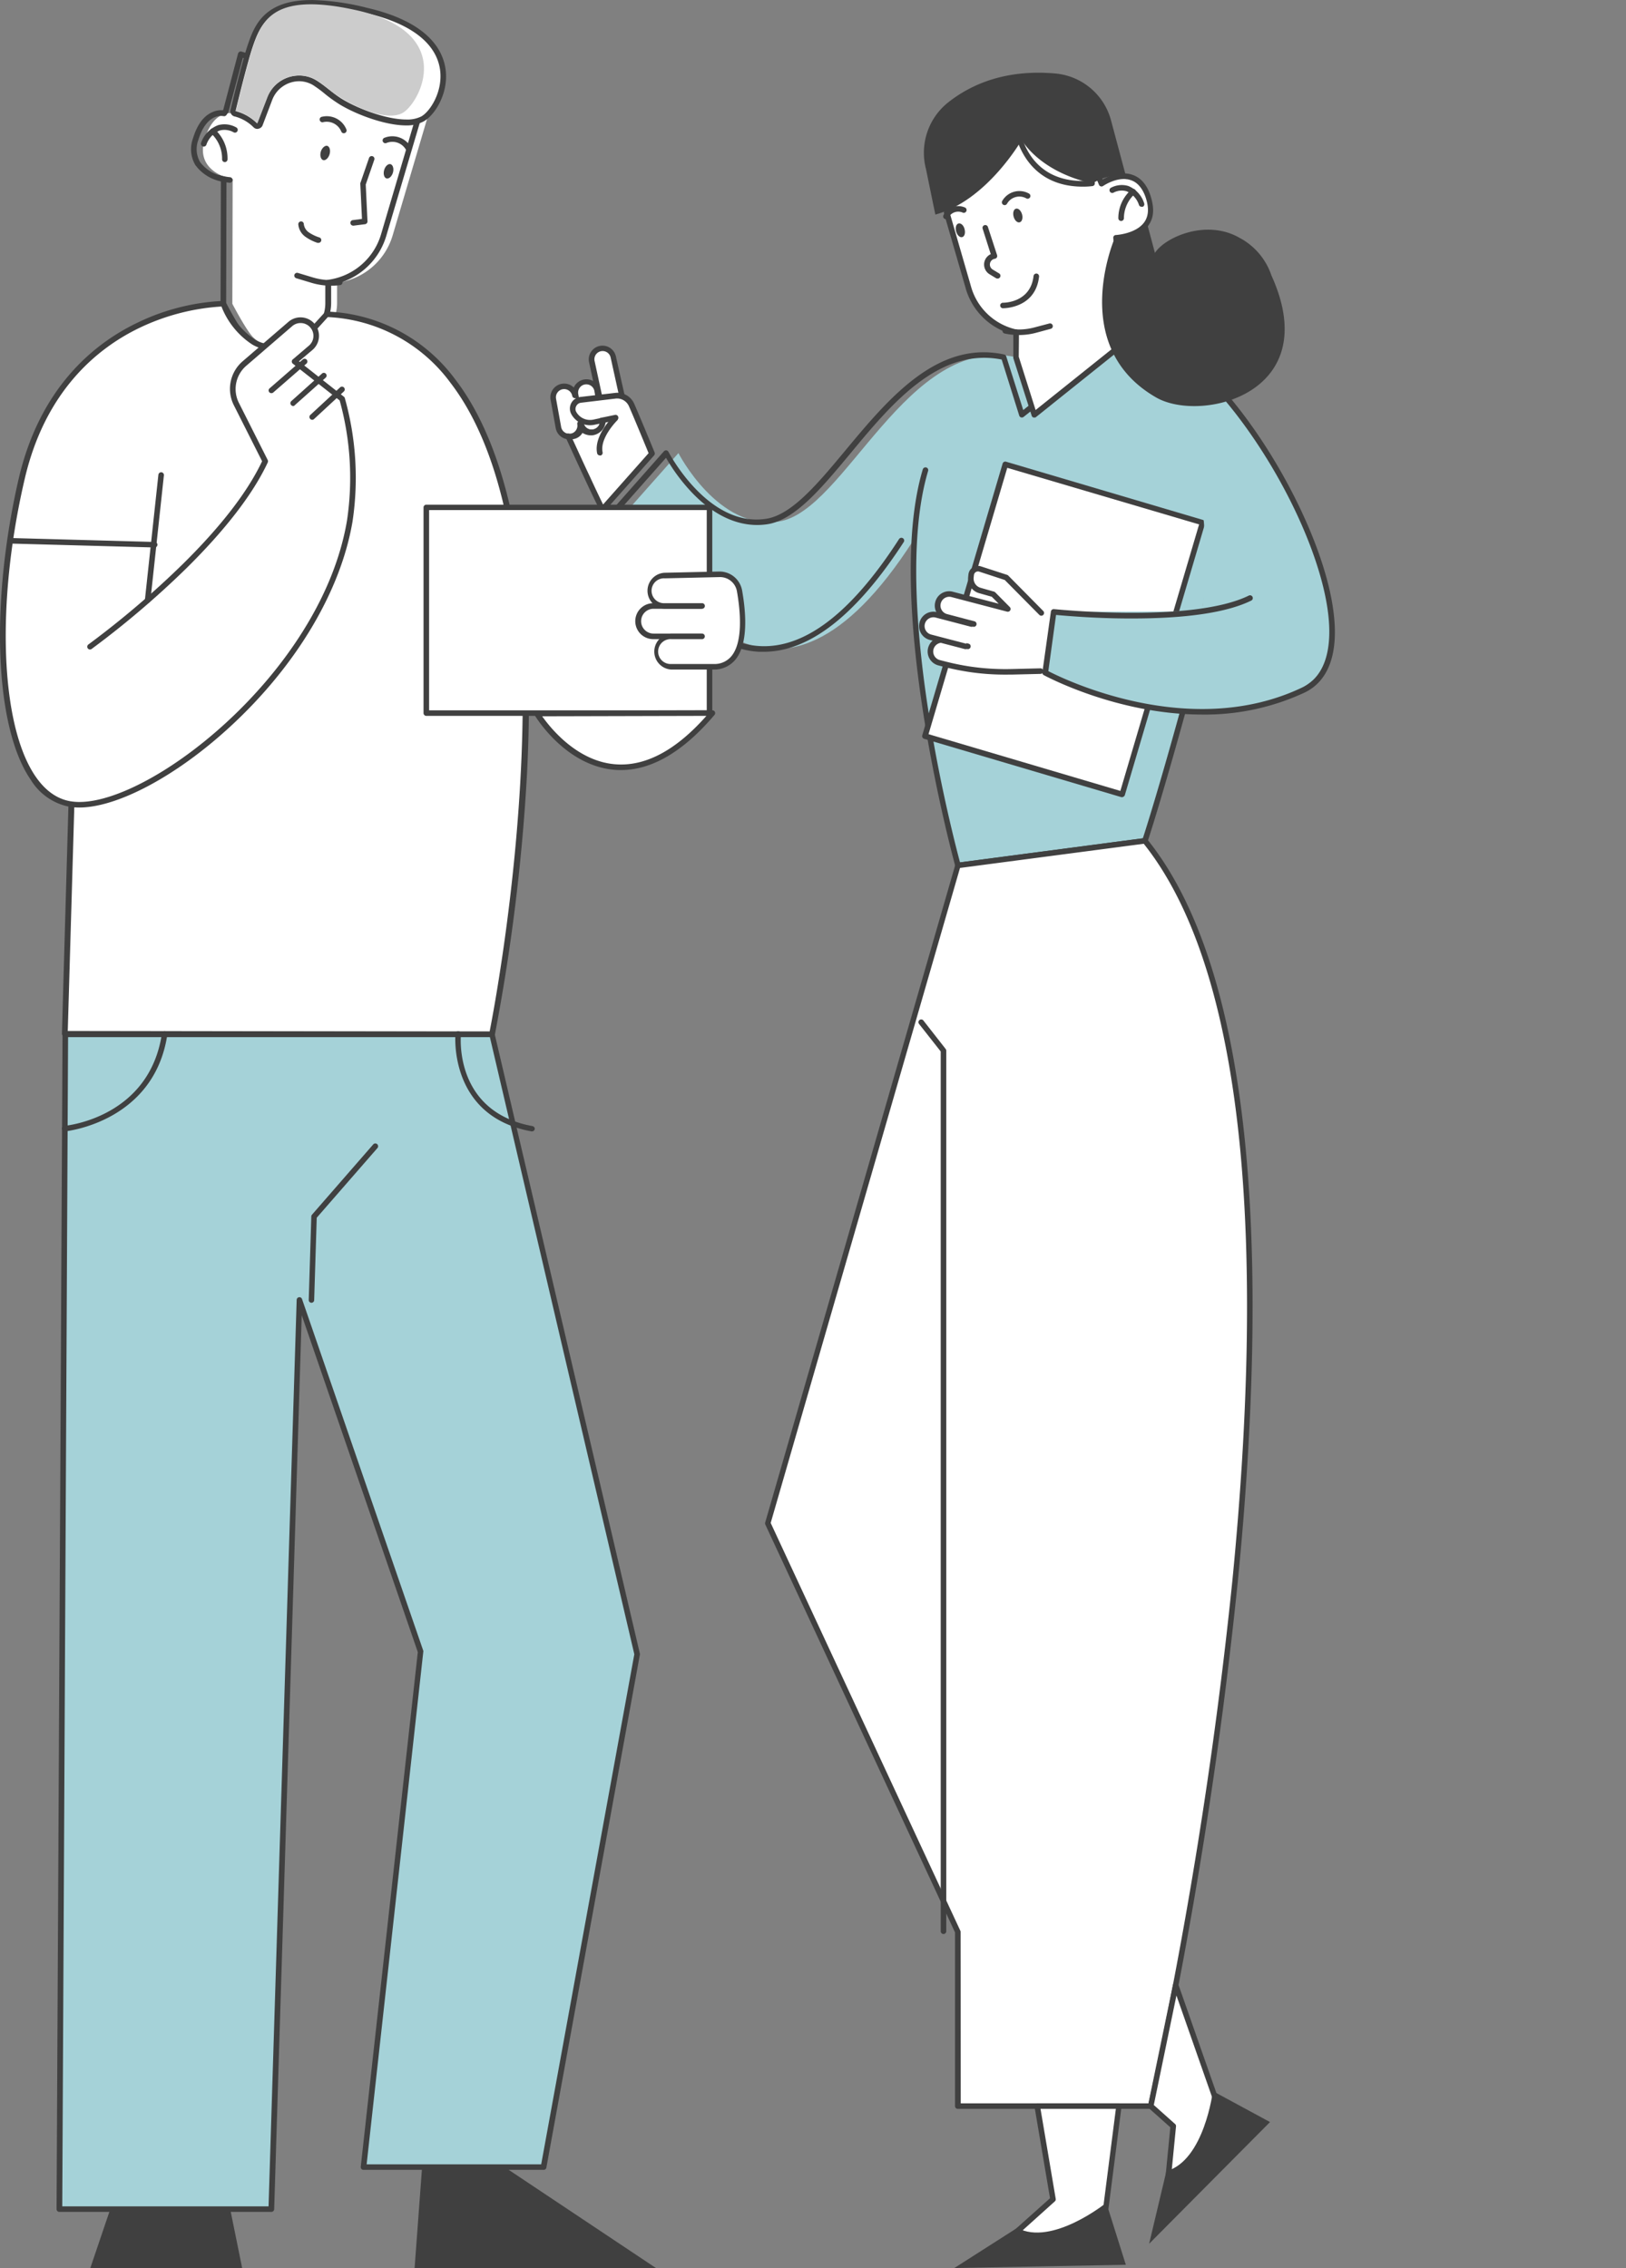 <svg xmlns="http://www.w3.org/2000/svg" width="360" height="502" viewBox="0 0 360 502">
  <rect x="0" y="0" width="360" height="502" fill="#808080" stroke="none"/>
  <g id="Group_13" data-name="Group 13" transform="translate(-2721 -656)">
    <g id="Warstwa_2" data-name="Warstwa 2" transform="translate(2721 656)">
      <g id="Warstwa_1" data-name="Warstwa 1" transform="translate(0)">
        <path id="Path_438" data-name="Path 438" d="M191.792,102.816c-8.879,29.678,7.2,87.468,7.2,87.468l41.384-5.4s33.39-90.865-2.034-112.244L215.9,90.551l-4.068-12.734c-24.186-5.2-37.774,34.153-52.5,36.37-13.456,2.034-22.233-15.144-22.233-15.144L126.15,111.38c10.008,19.975,32.312,54.7,62.936,7.028" transform="translate(13.105 1.24)" fill="#a5d2d8"/>
        <path id="Path_439" data-name="Path 439" d="M158.747,143.032H157.73c-11.188-.6-21.979-11.137-32.1-31.336a.62.62,0,0,1,.092-.681l10.944-12.368a.641.641,0,0,1,.529-.2.62.62,0,0,1,.468.336c.092.163,8.737,16.761,21.6,14.819,5.7-.865,11.473-7.8,17.585-15.154,9.52-11.442,20.341-24.41,35.14-21.216a.61.61,0,0,1,.458.417l3.763,11.879,21.765-17.372a.62.62,0,0,1,.865.1.6.6,0,0,1-.092.854L216.292,91.049a.631.631,0,0,1-.57.1.6.6,0,0,1-.4-.4l-3.885-12.4c-13.934-2.746-24.41,9.794-33.563,20.87-6.275,7.536-12.2,14.656-18.307,15.581-5.706.865-11.483-1.556-16.7-7a40.58,40.58,0,0,1-5.746-7.7l-10.079,11.371c9.845,19.538,20.24,29.729,30.868,30.3,10.018.529,20.341-7.445,30.807-23.688a.62.62,0,0,1,.854-.183.61.61,0,0,1,.183.844C179.292,134.865,168.9,143.032,158.747,143.032Z" transform="translate(10.336 1.229)" fill="#404040"/>
        <path id="Path_440" data-name="Path 440" d="M197.946,190.429a.61.61,0,0,1-.59-.448c-.163-.58-16.029-58.329-7.2-87.834a.631.631,0,0,1,.773-.417.61.61,0,0,1,.407.763c-4.556,15.256-2.36,38.1.285,54.606,2.563,16.029,6.041,29.3,6.774,32.038l40.479-5.329c.6-1.831,3.428-10.679,8.279-28.264a.612.612,0,1,1,1.18.325c-5.482,19.863-8.381,28.61-8.411,28.691a.631.631,0,0,1-.509.417l-41.384,5.451Z" transform="translate(14.152 1.736)" fill="#404040"/>
        <path id="Path_441" data-name="Path 441" d="M120.765,87.289l-.234-1.241a2.441,2.441,0,0,1,1.78-2.787h0a2.441,2.441,0,0,1,3.051,1.922l.173,1.017" transform="translate(6.905 1.42)" fill="#fff"/>
        <path id="Path_442" data-name="Path 442" d="M120.775,87.92a.61.61,0,0,1-.6-.509l-.234-1.271a3.05,3.05,0,0,1,6-1.1l.173,1.017a.62.62,0,0,1-.488.712.631.631,0,0,1-.722-.5l-.173-1.017a1.821,1.821,0,1,0-3.58.641l.224,1.282a.61.61,0,0,1-.488.712Z" transform="translate(6.892 1.409)" fill="#404040"/>
        <path id="Path_443" data-name="Path 443" d="M126.452,91.45a2.278,2.278,0,0,1-2.034,2.644h0a2.441,2.441,0,0,1-2.827-1.963" transform="translate(6.965 1.561)" fill="#fff"/>
        <path id="Path_444" data-name="Path 444" d="M124.05,94.756a3.051,3.051,0,0,1-2.99-2.5.62.62,0,0,1,1.21-.224,1.831,1.831,0,0,0,2.105,1.475,1.912,1.912,0,0,0,1.2-.692,1.546,1.546,0,0,0,.295-1.251.61.61,0,1,1,1.2-.214,2.736,2.736,0,0,1-.519,2.207,3.133,3.133,0,0,1-1.953,1.149,3.344,3.344,0,0,1-.549.051Z" transform="translate(6.955 1.55)" fill="#404040"/>
        <path id="Path_445" data-name="Path 445" d="M121.769,92.329a2.441,2.441,0,0,1-1.963,2.858h0a2.421,2.421,0,0,1-2.787-2.034L115.891,86.9a2.421,2.421,0,0,1,1.77-2.787h0a2.441,2.441,0,0,1,3.051,1.922" transform="translate(6.658 1.434)" fill="#fff"/>
        <path id="Path_446" data-name="Path 446" d="M119.38,95.817a3.035,3.035,0,0,1-2.99-2.5l-1.129-6.255a3.048,3.048,0,1,1,6-1.078.61.61,0,0,1-.5.712.62.62,0,0,1-.712-.5,1.818,1.818,0,1,0-3.58.641L117.6,93.1a1.841,1.841,0,0,0,2.105,1.465,1.821,1.821,0,0,0,1.465-2.115.62.62,0,0,1,.5-.712.61.61,0,0,1,.712.5,3.051,3.051,0,0,1-2.451,3.529,2.512,2.512,0,0,1-.549.051Z" transform="translate(6.642 1.425)" fill="#404040"/>
        <path id="Path_447" data-name="Path 447" d="M125.589,86.54,123.9,78.75a2.431,2.431,0,0,1,1.851-2.9h0a2.441,2.441,0,0,1,2.9,1.851l1.851,8.4" transform="translate(7.124 1.294)" fill="#fff"/>
        <path id="Path_448" data-name="Path 448" d="M125.6,87.2a.62.62,0,0,1-.6-.488l-1.688-7.791a3.041,3.041,0,1,1,5.94-1.312l1.882,8.37a.61.61,0,0,1-.468.732.62.62,0,0,1-.732-.468l-1.851-8.4a1.817,1.817,0,1,0-3.55.783l1.688,7.8a.61.61,0,0,1-.468.722Z" transform="translate(7.112 1.284)" fill="#404040"/>
        <path id="Path_449" data-name="Path 449" d="M126.5,91.542l-2.034.427a4.129,4.129,0,0,1-4.434-2.034h0a1.973,1.973,0,0,1,1.454-2.919l7.689-.915a3.458,3.458,0,0,1,3.57,2.085c1.353,3.051,4.5,10.73,4.5,10.73l-10.933,12.327c-1.678-3.346-3.051-6.275-3.977-8.34-1.1-2.319-3.6-7.811-3.6-7.811a2.431,2.431,0,0,0,2.929-1.81,2.858,2.858,0,0,0,2.431.946C126.307,94.064,126.5,91.542,126.5,91.542Z" transform="translate(7.043 1.469)" fill="#fff"/>
        <path id="Path_450" data-name="Path 450" d="M126.347,111.863h-.081a.62.62,0,0,1-.468-.336c-1.322-2.634-2.431-5-3.316-6.906l-.671-1.444c-1.078-2.3-3.57-7.76-3.6-7.821a.631.631,0,0,1,.081-.641.62.62,0,0,1,.61-.214,1.8,1.8,0,0,0,2.207-1.373.59.59,0,0,1,.468-.458.62.62,0,0,1,.62.224,2.227,2.227,0,0,0,1.882.712,1.861,1.861,0,0,0,1.617-1.282l-1.129.234a4.729,4.729,0,0,1-5.085-2.309,2.583,2.583,0,0,1,1.943-3.845l7.76-.905a4.068,4.068,0,0,1,4.211,2.441c1.343,3.051,4.475,10.669,4.506,10.75a.641.641,0,0,1-.112.641l-10.933,12.327a.62.62,0,0,1-.509.2Zm-6.611-16.11c.763,1.648,2.37,5.177,3.183,6.906l.681,1.444c.783,1.7,1.749,3.763,2.888,6.1l10.079-11.361c-.641-1.546-3.173-7.72-4.343-10.364a2.868,2.868,0,0,0-2.939-1.719l-7.72.926a1.343,1.343,0,0,0-1.017.742,1.312,1.312,0,0,0,0,1.282,3.509,3.509,0,0,0,3.773,1.709l2.034-.437a.661.661,0,0,1,.529.142.61.61,0,0,1,.2.509,3.366,3.366,0,0,1-2.95,3.255,3.631,3.631,0,0,1-2.207-.529,2.827,2.827,0,0,1-2.2,1.393Z" transform="translate(7.033 1.459)" fill="#404040"/>
        <path id="Path_451" data-name="Path 451" d="M126.01,92.141a.61.61,0,0,1-.122-1.21l3.051-.631a.62.62,0,1,1,.254,1.21l-3.051.62Z" transform="translate(7.17 1.541)" fill="#404040"/>
        <path id="Path_452" data-name="Path 452" d="M125.652,99.258a.62.62,0,0,1-.6-.488c-.793-3.855,3.407-8.014,3.58-8.137a.61.61,0,0,1,.875,0,.62.62,0,0,1,0,.865s-3.906,3.865-3.244,7.058a.62.62,0,0,1-.478.732Z" transform="translate(7.152 1.544)" fill="#404040"/>
        <path id="Path_453" data-name="Path 453" d="M198.477,188.431,239.861,183c51.484,63.78,1.3,280.05,1.3,280.05H198.446V424.462L156.36,334l42.086-145.573" transform="translate(13.621 3.123)" fill="#fff"/>
        <path id="Path_454" data-name="Path 454" d="M241.173,463.65H198.456a.61.61,0,0,1-.62-.61V424.6l-42.025-90.326a.62.62,0,0,1,0-.427L197.9,188.269a.6.6,0,0,1,.509-.437L239.8,182.38a.6.6,0,0,1,.549.224c11.828,14.646,19.243,38.537,22.06,71,2.248,25.9,1.587,57.332-1.973,93.387a1031.824,1031.824,0,0,1-18.663,116.19A.62.62,0,0,1,241.173,463.65ZM199.1,462.43h41.588A1033.027,1033.027,0,0,0,259.226,346.86c3.54-35.984,4.2-67.32,1.963-93.153-2.777-32.017-10.038-55.593-21.572-70.066l-40.683,5.35L157.021,333.964l41.985,90.255a.549.549,0,0,1,.061.254Z" transform="translate(13.611 3.113)" fill="#404040"/>
        <path id="Path_455" data-name="Path 455" d="M211.77,486.727l8.7-7.77-3.489-20.626H235.03l-3.051,23.83S222.6,490.225,211.77,486.727Z" transform="translate(12.656 7.823)" fill="#fff"/>
        <path id="Path_456" data-name="Path 456" d="M217.435,488.242a18.886,18.886,0,0,1-5.838-.915.631.631,0,0,1-.417-.458.641.641,0,0,1,.193-.59l8.442-7.547-3.438-20.29a.61.61,0,0,1,.142-.5.58.58,0,0,1,.468-.214h18.053a.61.61,0,0,1,.61.692l-3.051,23.83a.62.62,0,0,1-.214.387C232.1,482.913,225.765,488.242,217.435,488.242Zm-4.4-1.76c9.154,2.319,17.138-3.6,18.419-4.617l2.939-22.915H217.71l3.366,19.914a.59.59,0,0,1-.193.559Z" transform="translate(12.662 7.812)" fill="#404040"/>
        <path id="Path_457" data-name="Path 457" d="M245.273,432l8.828,25.183s.936,14.707-10.547,17.931l1.17-11.92-4.984-4.445Z" transform="translate(15.044 7.373)" fill="#fff"/>
        <path id="Path_458" data-name="Path 458" d="M243.564,475.744a.63.63,0,0,1-.4-.142.61.61,0,0,1-.214-.529l1.129-11.595-4.75-4.231a.62.62,0,0,1-.193-.58l5.533-26.749a.61.61,0,0,1,.559-.488.631.631,0,0,1,.62.407l8.828,25.183a.417.417,0,0,1,0,.163c0,.153.834,15.256-10.995,18.561Zm-3.143-17.2,4.719,4.211a.6.6,0,0,1,.2.509l-1.078,11c9.571-3.407,9.286-15.826,9.235-16.955l-8.065-23.006Z" transform="translate(15.033 7.363)" fill="#404040"/>
        <rect id="Rectangle_102" data-name="Rectangle 102" width="45.514" height="62.702" transform="translate(222.582 102.795) rotate(16.48)" fill="#fff"/>
        <path id="Path_459" data-name="Path 459" d="M234.263,174.726h-.173L190.448,161.82a.62.62,0,0,1-.448-.8l17.789-60.129a.61.61,0,0,1,.753-.417l43.653,12.907a.62.62,0,0,1,.417.763l-17.758,60.1a.57.57,0,0,1-.295.366.61.61,0,0,1-.295.122Zm-42.88-13.944,42.473,12.561,17.433-58.99-42.473-12.52Z" transform="translate(14.194 1.714)" fill="#404040"/>
        <path id="Path_460" data-name="Path 460" d="M218.78,146.166l-6.255.142a54.251,54.251,0,0,1-9.947-.62q-2.817-.458-5.584-1.18l-.753-.2a2.553,2.553,0,0,1-1.831-3.122h0a2.563,2.563,0,0,1,3.133-1.831l5.085,1.322" transform="translate(11.658 2.377)" fill="#fff"/>
        <path id="Path_461" data-name="Path 461" d="M211.051,146.949a53.419,53.419,0,0,1-8.564-.651c-1.892-.305-3.783-.7-5.645-1.19l-.753-.2a3.173,3.173,0,0,1-.793-5.807,3.122,3.122,0,0,1,2.41-.325l5.085,1.322a.6.6,0,0,1,.437.753.61.61,0,0,1-.742.437l-5.085-1.332a1.973,1.973,0,0,0-1.475.2,1.949,1.949,0,0,0,.488,3.57l.753.193c1.81.478,3.672.875,5.523,1.17a53.53,53.53,0,0,0,9.835.62l6.255-.153a.62.62,0,0,1,0,1.231l-6.255.153Z" transform="translate(11.658 2.367)" fill="#404040"/>
        <path id="Path_462" data-name="Path 462" d="M203.865,135.986l-6.1-1.607a2.553,2.553,0,0,1-1.831-3.122h0a2.553,2.553,0,0,1,3.122-1.831l12.307,3.224-3.224-3.244-2.97-.844a2.746,2.746,0,0,1-2.034-2.929l.061-.559a1.505,1.505,0,0,1,1.963-1.271l5.807,1.892,7.76,7.842" transform="translate(11.698 2.112)" fill="#fff"/>
        <path id="Path_463" data-name="Path 463" d="M203.875,136.616h-.153l-6.1-1.607a3.2,3.2,0,0,1-1.932-1.475,3.1,3.1,0,0,1-.325-2.4,3.163,3.163,0,0,1,3.875-2.268l10.171,2.655-1.526-1.536-2.817-.8a3.346,3.346,0,0,1-2.421-3.58l.061-.559a2.115,2.115,0,0,1,2.766-1.79l5.807,1.882a.763.763,0,0,1,.244.153l7.75,7.842a.611.611,0,0,1-.865.865l-7.659-7.73-5.655-1.851a.915.915,0,0,0-.763.1.9.9,0,0,0-.407.651l-.061.57A2.126,2.126,0,0,0,205.4,128l2.97.844a.641.641,0,0,1,.275.163l3.214,3.244a.61.61,0,0,1,.1.742.62.62,0,0,1-.692.285l-12.3-3.224a1.932,1.932,0,0,0-2.38,1.383,1.912,1.912,0,0,0,.2,1.475,1.943,1.943,0,0,0,1.19.905l6.1,1.607a.62.62,0,0,1-.153,1.21Z" transform="translate(11.705 2.102)" fill="#404040"/>
        <path id="Path_464" data-name="Path 464" d="M202.613,140.769l-7.791-2.034A2.543,2.543,0,0,1,193,135.612h0a2.563,2.563,0,0,1,3.122-1.831l7.791,2.034" transform="translate(11.171 2.282)" fill="#fff"/>
        <path id="Path_465" data-name="Path 465" d="M202.623,141.4h-.153l-7.791-2.034a3.176,3.176,0,1,1,1.617-6.143l7.781,2.034a.614.614,0,0,1-.305,1.19l-7.791-2.034a1.963,1.963,0,0,0-2.38,1.383,1.943,1.943,0,0,0,1.393,2.38l7.781,2.034a.6.6,0,0,1,.437.753A.61.61,0,0,1,202.623,141.4Z" transform="translate(11.171 2.272)" fill="#404040"/>
        <path id="Path_466" data-name="Path 466" d="M218.581,134.2l-1.851,13.456s39.289,20.646,61.522-.183c9.815-9.154-14.239-66.109-40.154-75.2-3.753-1.292,10.293,19.05,13.324,38.191,1.668,10.516.081,23.6.081,23.6Z" transform="translate(14.651 1.232)" fill="#a5d2d8"/>
        <path id="Path_467" data-name="Path 467" d="M251.473,156.93c-18.928,0-34.8-8.615-35.028-8.726a.61.61,0,0,1-.305-.62l1.892-13.456a.62.62,0,0,1,.671-.529c.305,0,30.593,3.163,43.144-3a.616.616,0,0,1,.539,1.109c-5.35,2.624-14.239,3.956-26.393,3.956h-.437c-7.73,0-14.412-.6-16.385-.783l-1.709,12.439c3.519,1.821,31.448,15.419,56.2,3.621,5.95-2.848,6.438-10.3,5.787-16.059-1.18-10.578-7.242-25.142-15.805-38.008-8.848-13.3-18.622-22.253-26.159-23.952a.62.62,0,0,1-.458-.742.61.61,0,0,1,.732-.458c17.4,3.926,40.439,40.917,42.91,63.058,1.017,8.818-1.251,14.8-6.479,17.29a52.257,52.257,0,0,1-22.721,4.862Z" transform="translate(14.641 1.224)" fill="#404040"/>
        <path id="Path_468" data-name="Path 468" d="M197.893,424.277a.61.61,0,0,1-.62-.61V228.939l-4.8-6.1a.612.612,0,0,1,.966-.753l4.933,6.306a.651.651,0,0,1,.132.376v194.9a.61.61,0,0,1-.61.61Z" transform="translate(11.003 3.786)" fill="#404040"/>
        <path id="Path_469" data-name="Path 469" d="M212.824,484.923c7.659,4.16,19.721-5.553,19.721-5.553l4.323,13.72-37.977.722Z" transform="translate(12.393 8.182)" fill="#404040"/>
        <path id="Path_470" data-name="Path 470" d="M243.2,472.787c8.4-2.349,10.293-17.717,10.293-17.717l12.652,6.845L239.38,488.857Z" transform="translate(15.038 7.767)" fill="#404040"/>
        <path id="Path_471" data-name="Path 471" d="M229.575,40.14l-4.333-10.506L210.2,27.6,195.31,46.589l4.77,16.354a14.086,14.086,0,0,0,10.628,10.171v5.512l4.068,12.734,20.341-16.273L232.88,52.142s9.927-.458,7.221-8.869-10.527-3.133-10.527-3.133" transform="translate(14.285 0.471)" fill="#fff"/>
        <path id="Path_472" data-name="Path 472" d="M214.726,91.95h-.183a.6.6,0,0,1-.4-.4l-4.068-12.744a.579.579,0,0,1,0-.183V73.572A14.676,14.676,0,0,1,199.46,63.106L194.73,46.772a.651.651,0,0,1,.1-.549l14.89-19.009a.641.641,0,0,1,.539-.214L225.3,29.034a.61.61,0,0,1,.488.376l4.068,9.845c1.231-.681,4.017-1.932,6.611-1.017,1.9.651,3.285,2.288,4.068,4.892s.641,4.607-.509,6.255c-1.739,2.5-5.187,3.173-6.621,3.346l2.177,22.375a.61.61,0,0,1-.234.539L215.011,91.919a.661.661,0,0,1-.285.031Zm-3.448-13.456,3.733,11.8,19.324-15.459-2.126-22.609a.6.6,0,0,1,.142-.468.59.59,0,0,1,.437-.2s4.485-.244,6.316-2.888c.915-1.322,1.017-3.051.356-5.177s-1.841-3.59-3.356-4.068c-2.8-1.017-6.1,1.251-6.163,1.282a.58.58,0,0,1-.519.071.59.59,0,0,1-.386-.346l-4.211-10.171L210.475,28.3,196.022,46.731,200.66,62.78A13.476,13.476,0,0,0,210.7,72.453h.081a.6.6,0,0,1,.549.59Z" transform="translate(14.275 0.461)" fill="#404040"/>
        <path id="Path_473" data-name="Path 473" d="M202.223,49.892c.224.834,0,1.627-.529,1.76s-1.119-.417-1.343-1.261,0-1.617.529-1.76S202.03,49.058,202.223,49.892Z" transform="translate(11.337 0.83)" fill="#404040"/>
        <path id="Path_474" data-name="Path 474" d="M214.273,46.671c.224.834,0,1.617-.529,1.76S212.625,48,212.4,47.17s0-1.627.529-1.76S214.029,45.837,214.273,46.671Z" transform="translate(12.014 0.775)" fill="#404040"/>
        <path id="Path_475" data-name="Path 475" d="M209.136,60.819a.661.661,0,0,1-.315-.081l-1.424-.865a2.522,2.522,0,0,1,.254-4.455l-1.8-5.655a.613.613,0,0,1,1.17-.366l2.034,6.245a.631.631,0,0,1-.061.509.651.651,0,0,1-.427.285,1.292,1.292,0,0,0-.478,2.39l1.414.854a.61.61,0,0,1,.2.844.6.6,0,0,1-.57.295Z" transform="translate(11.704 0.836)" fill="#404040"/>
        <path id="Path_476" data-name="Path 476" d="M237.859,45.081a.61.61,0,0,1-.57-.376,4.984,4.984,0,0,0-2.736-3.051,3.824,3.824,0,0,0-2.878.285.6.6,0,0,1-.834-.224.61.61,0,0,1,.214-.834,5.085,5.085,0,0,1,3.875-.4,6.1,6.1,0,0,1,3.489,3.794.62.62,0,0,1-.295.8.671.671,0,0,1-.264,0Z" transform="translate(14.89 0.687)" fill="#404040"/>
        <path id="Path_477" data-name="Path 477" d="M233.3,48.209a.62.62,0,0,1-.62-.6,8.35,8.35,0,0,1,2.909-6.367.62.62,0,0,1,.865.1.6.6,0,0,1-.1.854,7.262,7.262,0,0,0-2.441,5.39.61.61,0,0,1-.6.62Z" transform="translate(14.923 0.702)" fill="#404040"/>
        <path id="Path_478" data-name="Path 478" d="M227.256,40.853C213.505,40.853,212,27.794,212,27.631a.62.62,0,0,1,.549-.671.6.6,0,0,1,.671.539c.061.549,1.566,13.283,16.029,12.012a.59.59,0,0,1,.661.549.61.61,0,0,1-.549.671A16.663,16.663,0,0,1,227.256,40.853Z" transform="translate(12.489 0.46)" fill="#404040"/>
        <path id="Path_479" data-name="Path 479" d="M192.778,37.148A14.239,14.239,0,0,1,197.8,22.309c4.811-3.753,12.378-7.323,23.688-6.306A14.066,14.066,0,0,1,233.755,26.4l3.478,13c-3.305-1.983-7.6.936-7.6.936h0c-11.961-2.685-15.653-9.652-15.653-9.652s-7.689,13.476-19.131,16.538Z" transform="translate(12.236 0.27)" fill="#404040"/>
        <path id="Path_480" data-name="Path 480" d="M210.42,44.692a.62.62,0,0,1-.529-.915,4.373,4.373,0,0,1,5.889-1.668.612.612,0,1,1-.519,1.109,3.143,3.143,0,0,0-4.3,1.159A.61.61,0,0,1,210.42,44.692Z" transform="translate(11.999 0.71)" fill="#404040"/>
        <path id="Path_481" data-name="Path 481" d="M198.16,47.749a.519.519,0,0,1-.295-.081.61.61,0,0,1-.234-.834,3.672,3.672,0,0,1,4.648-1.709.62.62,0,1,1-.468,1.139,2.441,2.441,0,0,0-3.112,1.17.61.61,0,0,1-.539.315Z" transform="translate(11.271 0.765)" fill="#404040"/>
        <path id="Path_482" data-name="Path 482" d="M210.01,67.209h0a.61.61,0,0,1,0-1.22c.254,0,6.1,0,6.774-5.909a.631.631,0,0,1,.681-.549.62.62,0,0,1,.539.681C217.231,67.128,210.437,67.209,210.01,67.209Z" transform="translate(12.045 1.016)" fill="#404040"/>
        <path id="Path_483" data-name="Path 483" d="M213.4,72.953a14.727,14.727,0,0,1-3.112-.336.61.61,0,0,1-.468-.722.62.62,0,0,1,.732-.478,13.354,13.354,0,0,0,6.336-.153l3.285-.865a.61.61,0,0,1,.753.437.6.6,0,0,1-.437.742l-3.234.875a14.747,14.747,0,0,1-3.855.5Z" transform="translate(12.146 1.201)" fill="#404040"/>
        <path id="Path_484" data-name="Path 484" d="M266.629,60.123h0a14.727,14.727,0,0,0-6.987-8.279c-7.465-4.323-16.649-.1-18.8,3.305h0l-1.739-6.519c-1.129,1.648-3.9,3.834-7.119,3.133,0,0-10.6,24.084,9.154,35.394C251.058,92.832,278.529,86.323,266.629,60.123Z" transform="translate(14.863 0.83)" fill="#404040"/>
        <path id="Path_485" data-name="Path 485" d="M48.72,39.464l-.071,27.573S51.7,72.875,53.206,74.4c5.431,5.421,18.633,1.76,18.633-7.516V62.378h0A14.808,14.808,0,0,0,84.155,51.862l8.228-27.837L52.5,11.82,49.188,24.381l-.366.529s-4.211-1.149-6.3,5.7,4.892,8.635,6.194,8.828" transform="translate(2.792 0.202)" fill="#fff"/>
        <path id="Path_486" data-name="Path 486" d="M60.112,77.523a10.344,10.344,0,0,1-7.333-2.705c-1.617-1.576-4.536-7.272-4.668-7.516a.559.559,0,0,1-.071-.285l.071-27.064a9.327,9.327,0,0,1-5.655-3.621,6.9,6.9,0,0,1-.519-5.9c.926-3.051,2.36-4.963,4.282-5.8a4.709,4.709,0,0,1,2.329-.417l.092-.122,3.275-12.439a.641.641,0,0,1,.295-.376.61.61,0,0,1,.478-.051l39.889,12.2a.62.62,0,0,1,.407.763L84.725,52.045a15.47,15.47,0,0,1-12.2,10.822v3.977c0,4.18-2.594,7.76-6.957,9.571a14.137,14.137,0,0,1-5.451,1.109ZM49.28,66.864c.448.875,3.051,5.767,4.363,7.119,2.533,2.522,7.221,3.051,11.391,1.343,3.885-1.607,6.2-4.76,6.2-8.431V62.358a.62.62,0,0,1,.539-.61,14.239,14.239,0,0,0,11.8-10.069l8.055-27.257L52.983,12.614,49.8,24.554a.834.834,0,0,1-.092.193l-.366.519a.62.62,0,0,1-.671.244c-.142,0-3.672-.854-5.553,5.279a5.736,5.736,0,0,0,.386,4.882,8.263,8.263,0,0,0,5.319,3.173.61.61,0,0,1,.529.6Z" transform="translate(0.791 0.191)" fill="#404040"/>
        <path id="Path_487" data-name="Path 487" d="M53.839,27.9a.631.631,0,0,1-.448-.183,9.8,9.8,0,0,0-4.384-2.532.62.62,0,0,1-.478-.753c.092-.417,2.451-10.262,3.722-14.066C54.012,5.075,56.28.6,65.881.6A54.525,54.525,0,0,1,77.944,2.248c12.876,2.98,16.314,8.737,16.934,13,.7,4.882-2.105,9.7-4.434,11.015a7.374,7.374,0,0,1-3.611.763c-4.546,0-10.883-2.38-14.534-4.617a33.207,33.207,0,0,1-2.949-2.075A27.319,27.319,0,0,0,66.543,18.3a6.58,6.58,0,0,0-3.417-1.017,7.038,7.038,0,0,0-6.509,4.5l-2.207,5.706a.62.62,0,0,1-.448.376Z" transform="translate(3.165 0.01)" fill="#fff"/>
        <path id="Path_488" data-name="Path 488" d="M65.892,1.231a54.332,54.332,0,0,1,11.93,1.627C101.51,8.34,93.984,23.606,90.16,25.762a6.784,6.784,0,0,1-3.316.692c-4.4,0-10.679-2.36-14.239-4.536-2.1-1.282-3.814-3-5.787-4.18a7.211,7.211,0,0,0-3.712-1.017A7.638,7.638,0,0,0,55.986,21.6l-2.207,5.706a10.415,10.415,0,0,0-4.76-2.716s2.441-10.171,3.722-14.005C54.288,5.98,56.19,1.241,65.821,1.241m0-1.231C55.122,0,53.088,5.889,51.643,10.171,50.362,14.005,48,23.881,47.9,24.3a1.22,1.22,0,0,0,1.017,1.5,9.154,9.154,0,0,1,4.068,2.36,1.21,1.21,0,0,0,.885.376,1.017,1.017,0,0,0,.234-.051,1.22,1.22,0,0,0,.9-.753l2.156-5.685a6.418,6.418,0,0,1,5.94-4.068,6.1,6.1,0,0,1,3.051.844,27,27,0,0,1,2.746,2.034,32.853,32.853,0,0,0,3.051,2.187c3.722,2.288,10.171,4.719,14.859,4.719a7.892,7.892,0,0,0,3.916-.926c2.461-1.4,5.543-6.285,4.78-11.574-.651-4.5-4.19-10.486-17.4-13.537A54.688,54.688,0,0,0,65.893,0Z" transform="translate(3.136 0)" fill="#404040"/>
        <path id="Path_489" data-name="Path 489" d="M56.037,21.576,53.83,27.282s-2.421-2.309-4.76-2.716c0,0,2.451-10.171,3.712-14.005,2.034-6.1,4.617-12.439,23.037-8.3C97.3,7.083,90.353,21.587,86.488,24.638c-3.326,2.644-10.913-.854-15.032-3.539-1.871-1.22-3.387-2.919-5.3-3.763a7.516,7.516,0,0,0-10.12,4.241Z" transform="translate(3.155 0.016)" fill="#ccc"/>
        <path id="Path_490" data-name="Path 490" d="M80.452,37.022c-.254.875,0,1.709.509,1.861s1.18-.417,1.434-1.282,0-1.709-.509-1.871S80.706,36.117,80.452,37.022Z" transform="translate(4.601 0.609)" fill="#404040"/>
        <path id="Path_491" data-name="Path 491" d="M67.172,33.022c-.254.875,0,1.709.509,1.871s1.18-.417,1.434-1.292,0-1.709-.5-1.861S67.426,32.188,67.172,33.022Z" transform="translate(3.855 0.541)" fill="#404040"/>
        <path id="Path_492" data-name="Path 492" d="M49.95,39.8h0a14.8,14.8,0,0,1-2.512-.488.61.61,0,0,1-.417-.753.62.62,0,0,1,.763-.427,11.788,11.788,0,0,0,2.258.437.631.631,0,0,1,.57.661.62.62,0,0,1-.661.57Z" transform="translate(0.884 0.65)" fill="#404040"/>
        <path id="Path_493" data-name="Path 493" d="M73.95,49.358a.62.62,0,0,1-.61-.539.61.61,0,0,1,.529-.681l2.034-.264L75.537,40.2a.458.458,0,0,1,0-.234l1.932-5.594A.62.62,0,0,1,78.253,34a.61.61,0,0,1,.376.783l-1.892,5.482.386,8.137a.62.62,0,0,1-.539.641l-2.644.336Z" transform="translate(4.239 0.58)" fill="#404040"/>
        <path id="Path_494" data-name="Path 494" d="M72.24,29.063a.6.6,0,0,1-.57-.407A3.489,3.489,0,0,0,67.6,26.622a.61.61,0,0,1-.7-.509.6.6,0,0,1,.5-.7A4.679,4.679,0,0,1,72.82,28.24a.61.61,0,0,1-.376.783A.651.651,0,0,1,72.24,29.063Z" transform="translate(3.88 0.432)" fill="#404040"/>
        <path id="Path_495" data-name="Path 495" d="M85.725,32.843a.61.61,0,0,1-.539-.315,3.458,3.458,0,0,0-4.333-1.353.62.62,0,0,1-.4-1.17,4.7,4.7,0,0,1,5.807,1.932.62.62,0,0,1-.244.834.6.6,0,0,1-.295.071Z" transform="translate(4.632 0.506)" fill="#404040"/>
        <path id="Path_496" data-name="Path 496" d="M44.27,31.983a.549.549,0,0,1-.254-.061.62.62,0,0,1-.315-.8,6.418,6.418,0,0,1,3.753-3.875,5.279,5.279,0,0,1,4.068.519.61.61,0,0,1,.193.844.62.62,0,0,1-.844.2h0a4.068,4.068,0,0,0-3.051-.386,5.248,5.248,0,0,0-2.97,3.194A.62.62,0,0,1,44.27,31.983Z" transform="translate(0.827 0.462)" fill="#404040"/>
        <path id="Path_497" data-name="Path 497" d="M48.9,35.4h0a.61.61,0,0,1-.59-.641,7.618,7.618,0,0,0-2.461-5.736.613.613,0,1,1,.793-.936,8.726,8.726,0,0,1,2.868,6.743.61.61,0,0,1-.61.57Z" transform="translate(0.861 0.477)" fill="#404040"/>
        <path id="Path_498" data-name="Path 498" d="M66.875,52.93a.661.661,0,0,1-.2,0,10.008,10.008,0,0,1-2.644-1.322,3.763,3.763,0,0,1-1.607-2.787.631.631,0,0,1,.59-.641.61.61,0,0,1,.631.59,2.594,2.594,0,0,0,1.129,1.851,9.032,9.032,0,0,0,2.339,1.119.61.61,0,0,1,.366.783.62.62,0,0,1-.6.407Z" transform="translate(3.619 0.822)" fill="#404040"/>
        <path id="Path_499" data-name="Path 499" d="M15.764,176.859,14.31,227.712l94.587.142S141.057,72.243,72.283,68.49L68.906,72.1c-3.163,3.458-8.9,4.912-12.9,2.461a17.361,17.361,0,0,1-6.652-8.482s-35.6,0-44.588,38.7C-3.062,138.638-.071,174.693,15.764,176.859Z" transform="translate(0.093 1.128)" fill="#fff"/>
        <path id="Path_500" data-name="Path 500" d="M108.828,228.435h0L14.24,228.3a.6.6,0,0,1-.437-.193.62.62,0,0,1-.173-.437L15.064,177.4a12.9,12.9,0,0,1-8.34-5.93C-1.26,159.884-2.328,132.413,4.1,104.647c4.77-20.2,16.8-29.78,26.067-34.255a48.565,48.565,0,0,1,19.2-4.912h0a.62.62,0,0,1,.59.417,16.761,16.761,0,0,0,6.387,8.137c3.519,2.146,8.96,1.129,12.123-2.339l3.336-3.651a.58.58,0,0,1,.478-.2,36.97,36.97,0,0,1,28.407,14.981c15.836,20.565,17.382,58.99,15.9,87.539a432.912,432.912,0,0,1-7.119,57.586.62.62,0,0,1-.641.488Zm-93.906-1.363,93.4.132c1.546-7.842,20.168-106.151-8.7-143.64a35.719,35.719,0,0,0-27.115-14.5l-3.133,3.458c-3.539,3.875-9.672,5.024-13.669,2.573a17.677,17.677,0,0,1-6.753-8.37,48.89,48.89,0,0,0-18.307,4.8c-9,4.363-20.7,13.7-25.264,33.4-6.4,27.451-5.38,54.525,2.431,65.845,2.217,3.224,4.923,5.085,8.045,5.513a.6.6,0,0,1,.529.62Z" transform="translate(0.081 1.118)" fill="#404040"/>
        <path id="Path_501" data-name="Path 501" d="M108.648,225.1l32.16,137.192L120.07,475.807H80.18L92.833,361.723,65.992,283.9,59.757,485.113H12.83L14.152,225.1Z" transform="translate(0.301 3.842)" fill="#a5d2d8"/>
        <path id="Path_502" data-name="Path 502" d="M59.8,485.734H12.84a.61.61,0,0,1-.437-.183.6.6,0,0,1-.173-.427L13.552,225.1a.61.61,0,0,1,.61-.61h94.455a.631.631,0,0,1,.6.478l32.16,137.192a.539.539,0,0,1,0,.254l-20.7,113.515a.61.61,0,0,1-.6.5H80.19a.62.62,0,0,1-.458-.2.681.681,0,0,1-.153-.478L92.212,361.835l-25.7-74.571-6.1,197.881a.61.61,0,0,1-.61.59Zm-46.307-1.22H59.168l6.224-200.627a.61.61,0,0,1,1.19-.183l26.84,77.826a.641.641,0,0,1,0,.275l-12.54,113.4h38.649l20.616-112.895L108.17,225.721H14.783Z" transform="translate(0.291 3.831)" fill="#404040"/>
        <path id="Path_503" data-name="Path 503" d="M24,480.75,19.58,493.789H53.2L50.55,480.75Z" transform="translate(0.416 8.205)" fill="#404040"/>
        <path id="Path_504" data-name="Path 504" d="M106.044,471.6l33.512,22.345H86.12L87.778,471.6Z" transform="translate(5.673 8.049)" fill="#404040"/>
        <path id="Path_505" data-name="Path 505" d="M69.727,62.228a15.253,15.253,0,0,1-4.372-.64L61.977,60.57a.62.62,0,0,1-.417-.763.631.631,0,0,1,.763-.417L65.7,60.407a14.239,14.239,0,0,0,5.848.468.611.611,0,0,1,.163,1.21,14.432,14.432,0,0,1-1.983.142Z" transform="translate(3.619 1.013)" fill="#404040"/>
        <path id="Path_506" data-name="Path 506" d="M65.11,284.1h0a.61.61,0,0,1-.59-.631l.57-18.48a.59.59,0,0,1,.153-.387L78.84,249a.62.62,0,0,1,.926.814L66.29,265.276l-.57,18.307a.61.61,0,0,1-.61.519Z" transform="translate(3.835 4.247)" fill="#404040"/>
        <path id="Path_507" data-name="Path 507" d="M14.01,246.583a.615.615,0,0,1,0-1.231c.773-.071,18.8-2.034,21.531-20.443a.611.611,0,0,1,1.21.173c-2.878,19.416-22.375,21.47-22.62,21.491Z" transform="translate(0.311 3.83)" fill="#404040"/>
        <path id="Path_508" data-name="Path 508" d="M112.135,246.582h-.112c-18.429-3.346-16.853-21.45-16.832-21.633a.613.613,0,0,1,1.22.122c-.071.7-1.475,17.168,15.826,20.341a.62.62,0,0,1,.5.722A.61.61,0,0,1,112.135,246.582Z" transform="translate(5.648 3.83)" fill="#404040"/>
        <rect id="Rectangle_103" data-name="Rectangle 103" width="45.514" height="62.702" transform="translate(157.1 112.315) rotate(90)" fill="#fff"/>
        <path id="Path_509" data-name="Path 509" d="M151.113,156.574H88.41a.62.62,0,0,1-.62-.62V110.44a.61.61,0,0,1,.62-.61h62.7a.61.61,0,0,1,.61.61v45.514a.61.61,0,0,1-.61.62Zm-62.092-1.231h61.472V111.02H89.021Z" transform="translate(5.981 1.875)" fill="#404040"/>
        <path id="Path_510" data-name="Path 510" d="M147.454,138.6H136.877a3.366,3.366,0,0,1-3.367-3.366h0a3.366,3.366,0,0,1,3.367-3.366h10.577" transform="translate(7.816 2.251)" fill="#fff"/>
        <path id="Path_511" data-name="Path 511" d="M147.464,139.223H136.887a3.977,3.977,0,1,1,0-7.953h10.577a.62.62,0,0,1,0,1.231H136.887a2.746,2.746,0,1,0,0,5.492h10.577a.62.62,0,0,1,0,1.231Z" transform="translate(7.804 2.24)" fill="#404040"/>
        <path id="Path_512" data-name="Path 512" d="M147.416,138.72h-6.855a3.366,3.366,0,0,0-3.366,3.367h0a3.367,3.367,0,0,0,3.367,3.356h9.316c7.709,0,6.855-10.862,5.807-16.792a4.455,4.455,0,0,0-4.5-3.661l-12.093.275a3.366,3.366,0,0,0-3.367,3.367h0a3.366,3.366,0,0,0,3.367,3.356h8.32" transform="translate(8.085 2.133)" fill="#fff"/>
        <path id="Path_513" data-name="Path 513" d="M149.885,146.074h-9.316a3.987,3.987,0,0,1,0-7.964h6.855a.62.62,0,0,1,0,1.231h-6.855a2.756,2.756,0,1,0,0,5.5h9.316a4.841,4.841,0,0,0,3.946-1.7c2.726-3.244,1.953-10.4,1.251-14.371a3.8,3.8,0,0,0-3.875-3.163l-12.093.275a2.756,2.756,0,1,0,0,5.5h8.32a.62.62,0,0,1,0,1.231h-8.37a3.987,3.987,0,0,1,0-7.964l12.073-.275a5.085,5.085,0,0,1,5.085,4.18c.905,5.085,1.373,11.93-1.526,15.378A6.1,6.1,0,0,1,149.885,146.074Z" transform="translate(8.08 2.123)" fill="#404040"/>
        <path id="Path_514" data-name="Path 514" d="M111.85,155.282s16.039,26.84,38.852-.1Z" transform="translate(7.025 2.649)" fill="#fff"/>
        <path id="Path_515" data-name="Path 515" d="M130.462,167.8a13.134,13.134,0,0,1-1.414-.051c-10.883-.9-17.443-11.686-17.717-12.144a.62.62,0,0,1,.519-.936l38.862-.092h0a.62.62,0,0,1,.468,1.017C144.3,163.7,137.348,167.8,130.462,167.8ZM113.03,155.9c1.841,2.614,7.72,9.937,16.151,10.618,6.641.549,13.435-3.051,20.209-10.71Z" transform="translate(7.012 2.638)" fill="#404040"/>
        <path id="Path_516" data-name="Path 516" d="M15.51,176.8c15.836,2.177,55.745-27.919,61.573-62.712a63.923,63.923,0,0,0-1.7-27.013L64.828,78.8l3.58-3.051a3.458,3.458,0,0,0,.488-4.729h0a3.468,3.468,0,0,0-4.984-.478L53.742,79.3a7.455,7.455,0,0,0-1.78,8.991l6.377,12.642c-3.682,8-10.8,16.293-17.921,23.3a198.165,198.165,0,0,1-20.83,17.717" transform="translate(0.347 1.19)" fill="#fff"/>
        <path id="Path_517" data-name="Path 517" d="M17.229,177.551a12.583,12.583,0,0,1-1.79-.122.62.62,0,0,1-.529-.692.61.61,0,0,1,.692-.519C31.1,178.354,70.737,148.371,76.494,114a63.984,63.984,0,0,0-1.627-26.545L64.5,79.322a.6.6,0,0,1-.234-.468.57.57,0,0,1,.214-.478l3.58-3.051A2.842,2.842,0,0,0,64.37,71L54.2,79.77a6.8,6.8,0,0,0-1.637,8.238l6.377,12.642a.661.661,0,0,1,0,.539c-3.255,6.957-9.357,14.88-18.094,23.494a200.578,200.578,0,0,1-20.9,17.778.61.61,0,0,1-.854-.142.62.62,0,0,1,.142-.854,199.348,199.348,0,0,0,20.758-17.656c8.543-8.4,14.493-16.11,17.7-22.9L51.443,88.527a8.055,8.055,0,0,1,1.932-9.733l10.171-8.757a4.092,4.092,0,0,1,5.36,6.184l-3.051,2.573,9.927,7.821A.57.57,0,0,1,76,86.91a65.306,65.306,0,0,1,1.719,27.3c-2.614,15.52-12.53,32.088-27.237,45.575C38.587,170.706,25.569,177.551,17.229,177.551Z" transform="translate(0.337 1.178)" fill="#404040"/>
        <line id="Line_1" data-name="Line 1" x1="7.384" y2="6.418" transform="translate(60.098 79.992)" fill="#fff"/>
        <path id="Path_518" data-name="Path 518" d="M56.79,85.688a.62.62,0,0,1-.458-.2.6.6,0,0,1,.061-.865L63.778,78.2a.613.613,0,0,1,.8.926L57.2,85.546A.62.62,0,0,1,56.79,85.688Z" transform="translate(3.294 1.332)" fill="#404040"/>
        <line id="Line_2" data-name="Line 2" x1="6.794" y2="6.052" transform="translate(64.944 83.206)" fill="#fff"/>
        <path id="Path_519" data-name="Path 519" d="M61.381,88.483a.631.631,0,0,1-.458-.2.61.61,0,0,1,0-.865l6.794-6.1a.6.6,0,0,1,.865,0,.61.61,0,0,1,0,.865l-6.794,6.052a.6.6,0,0,1-.407.254Z" transform="translate(3.549 1.385)" fill="#404040"/>
        <line id="Line_3" data-name="Line 3" x1="6.591" y2="6.082" transform="translate(69.149 86.227)" fill="#fff"/>
        <path id="Path_520" data-name="Path 520" d="M65.361,91.483a.6.6,0,0,1-.448-.2.61.61,0,0,1,0-.864l6.591-6.1a.61.61,0,0,1,.865,0,.62.62,0,0,1,0,.875l-6.591,6.1A.6.6,0,0,1,65.361,91.483Z" transform="translate(3.775 1.436)" fill="#404040"/>
        <path id="Path_521" data-name="Path 521" d="M32.1,131.706h-.092a.62.62,0,0,1-.549-.671l2.99-27.715a.631.631,0,0,1,.681-.549.62.62,0,0,1,.539.681l-2.99,27.715a.61.61,0,0,1-.58.539Z" transform="translate(0.619 1.754)" fill="#404040"/>
        <path id="Path_522" data-name="Path 522" d="M34.106,119.175h0L2.16,118.311a.61.61,0,0,1-.59-.631.6.6,0,0,1,.631-.6l31.936.875a.61.61,0,1,1,0,1.22Z" transform="translate(0.109 1.998)" fill="#404040"/>
      </g>
    </g>
    <rect id="Rectangle_104" data-name="Rectangle 104" width="360" height="502" transform="translate(2721 656)" fill="none"/>
  </g>
</svg>
